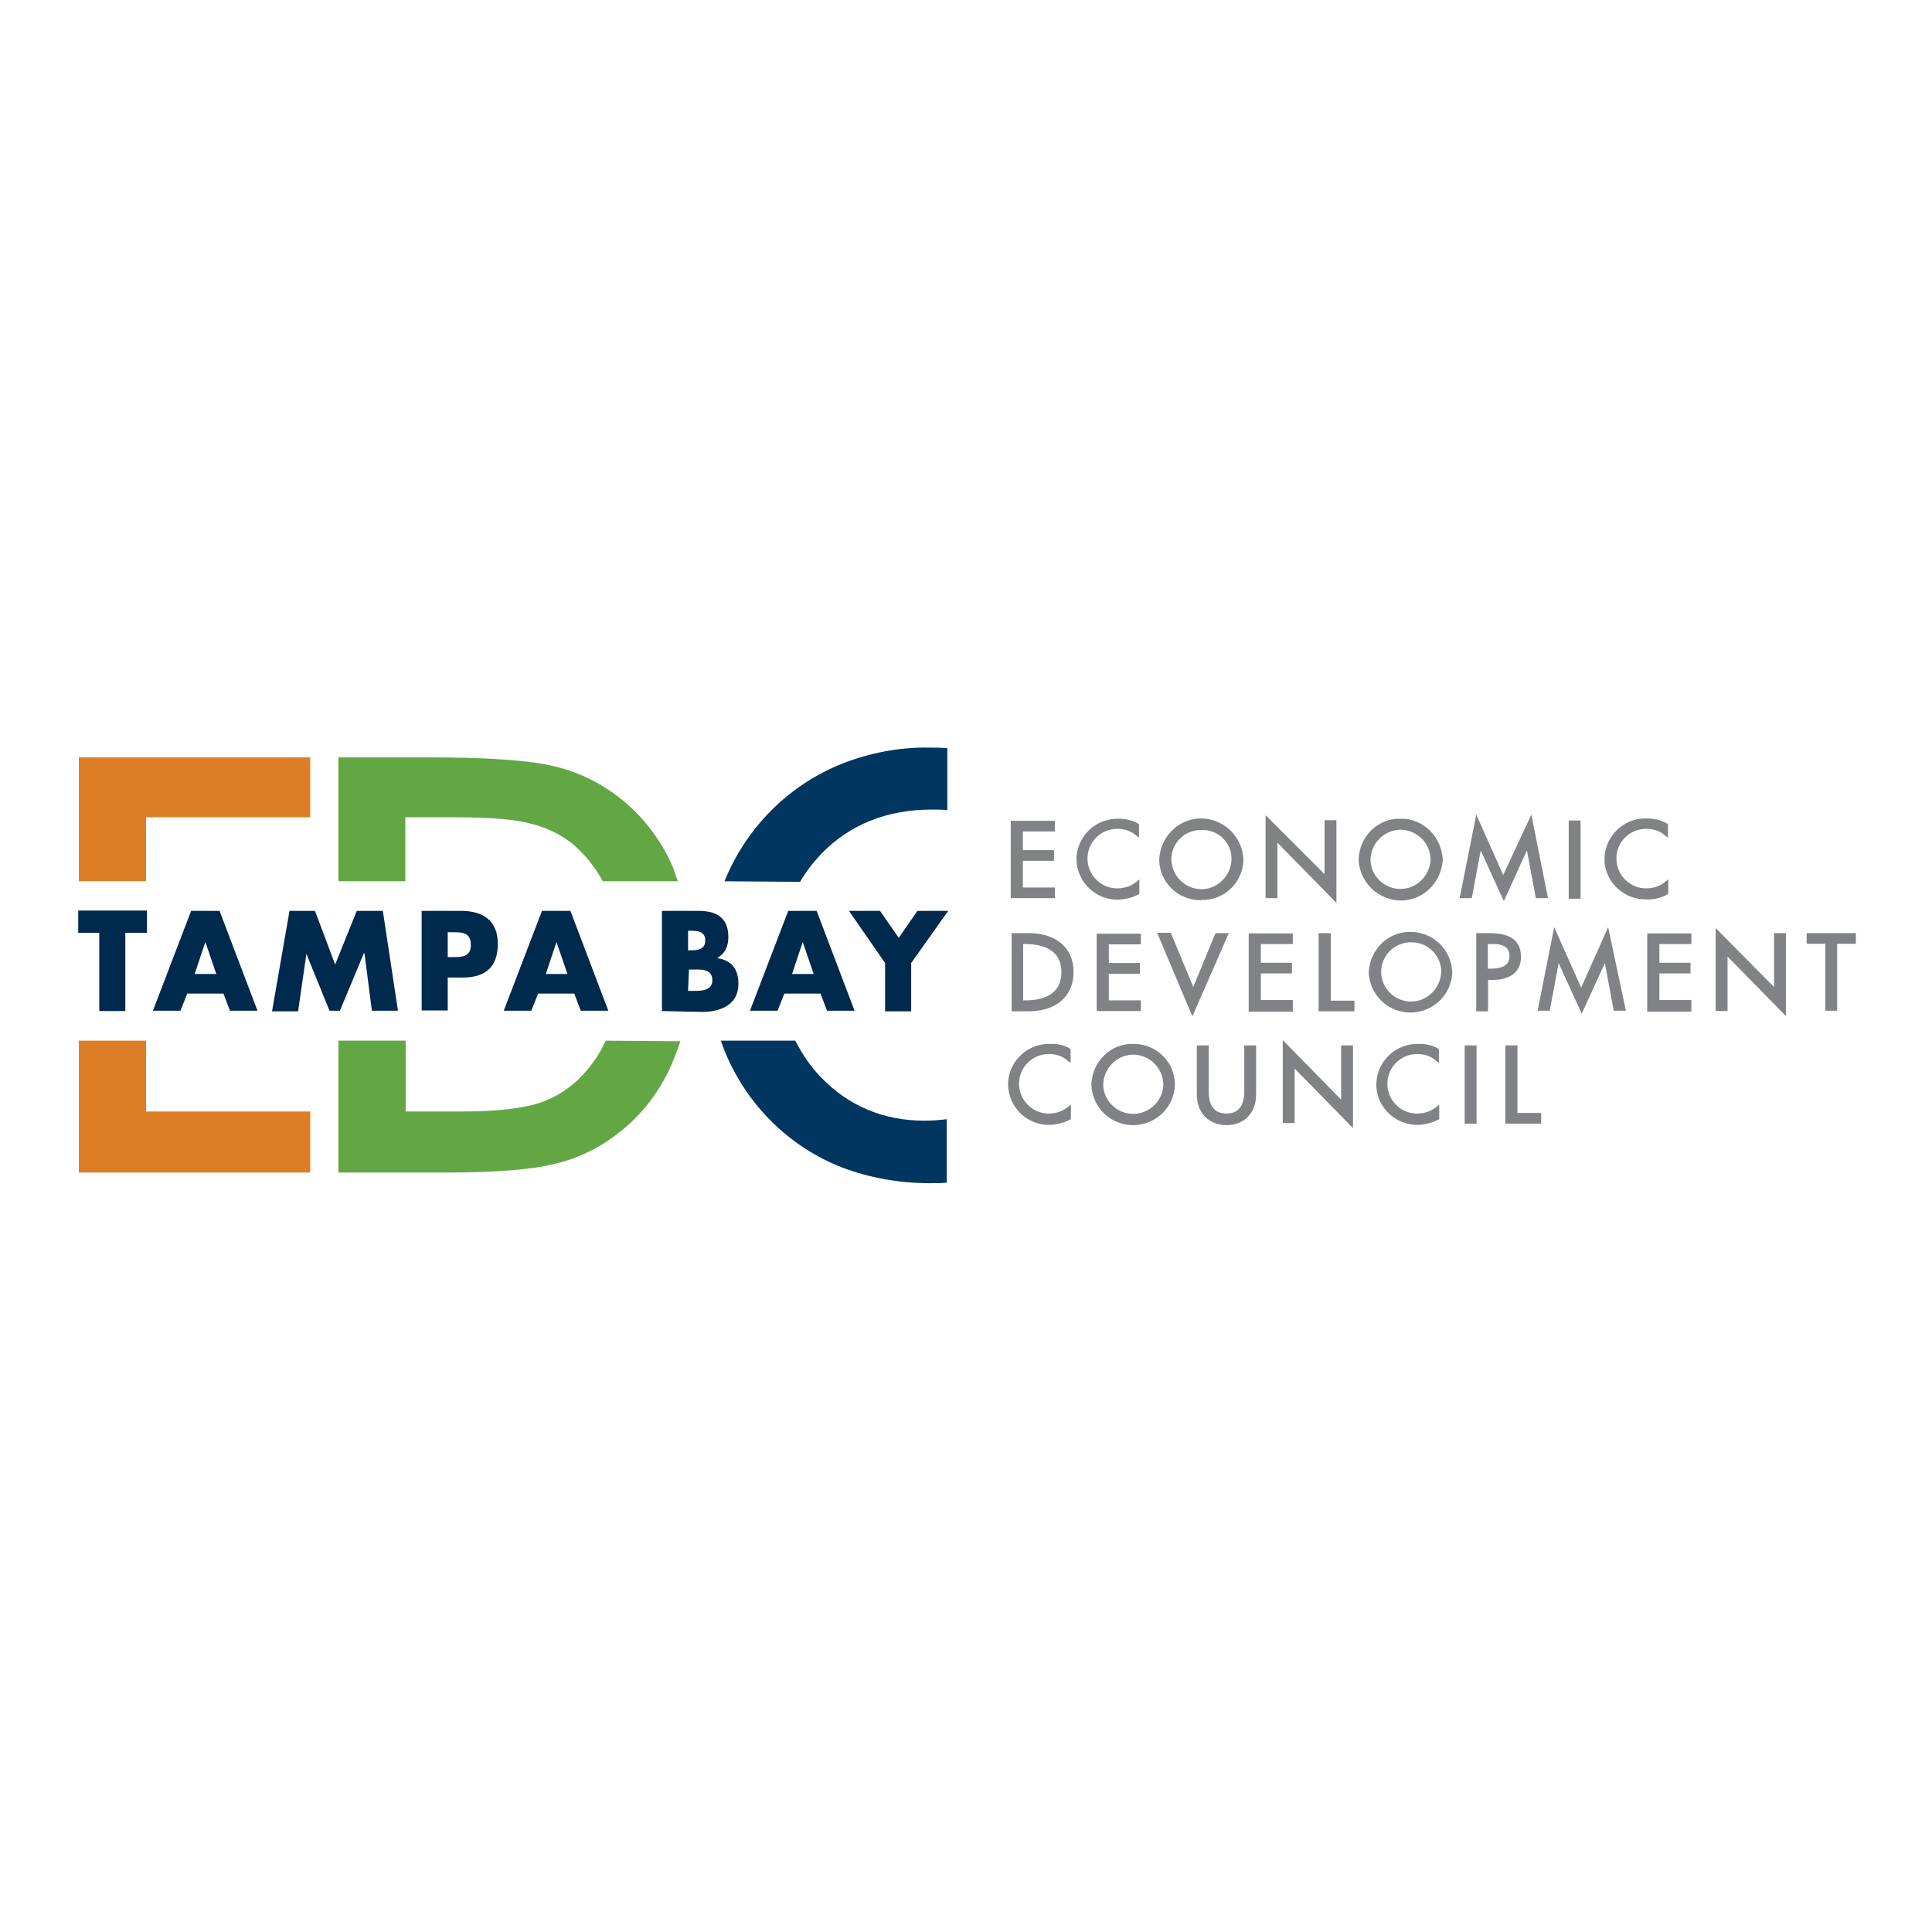 <?xml version="1.0" encoding="UTF-8"?> <svg xmlns="http://www.w3.org/2000/svg" xmlns:xlink="http://www.w3.org/1999/xlink" version="1.1" id="layer" x="0px" y="0px" viewBox="-153 -46 652 652" style="enable-background:new -153 -46 652 652;" xml:space="preserve"> <style type="text/css"> .st0{fill:#DD7E26;} .st1{fill:#62A744;} .st2{fill:#003660;} .st3{fill:#00294E;} .st4{fill:#808285;} </style> <path class="st0" d="M-103.7,251.4v-21.6h55.4v-20.2h-78.1v41.8C-126.4,251.4-103.7,251.4-103.7,251.4z M-103.7,305.2h-22.7v44.5 h78.1v-20.6h-55.4V305.2z"></path> <path class="st1" d="M-16.2,251.4v-21.6H0.4c11.8,0,20.4,0.7,25.9,2.2c5.1,1.3,10.1,3.6,14.3,7.1c4,3.5,7.3,7.6,9.8,12.3h25.4 c-0.7-1.7-1.2-3.3-1.8-5c-4.1-9.3-10.5-17.6-18.6-23.7c-6.3-4.8-13.6-8.3-21.4-10.1c-8.1-2-22.2-3-42.1-3h-30.7v41.8 C-38.9,251.4-16.2,251.4-16.2,251.4z M51.4,305.2c-2.5,5.6-6.3,10.6-10.9,14.6c-4,3.3-8.6,5.8-13.8,7.1c-5.3,1.3-13.1,2.2-23.7,2.2 h-19.1v-23.9h-22.7v44.5h36.8c16.4,0,28.7-1,36.5-3c7.6-1.8,14.8-5.3,20.9-10.1c8.1-6.1,14.4-14.4,18.4-23.7c1-2.5,2-5,2.8-7.5 L51.4,305.2z"></path> <path class="st2" d="M124,317.5c-3.5-3.6-6.3-7.8-8.6-12.3H90.3c0.5,1.3,0.8,2.5,1.3,3.6c7.3,17.9,21.6,32.2,39.6,39.2 c9.5,3.6,19.6,5.3,29.7,5.3c2,0,3.8,0,5.6-0.2v-21.4c-2.5,0.3-5,0.5-7.5,0.5C145.1,332.2,133.3,327.2,124,317.5z M117,251.6 c2-3.5,4.5-6.6,7.3-9.6c9.6-9.8,22.1-14.8,37.3-14.8c1.7,0,3.3,0,5.1,0.2v-20.9c-2-0.2-4-0.2-6-0.2c-10-0.2-19.9,1.7-29.2,5.3 c-18.1,7.1-32.4,21.4-39.8,39.3c0,0.2-0.2,0.3-0.2,0.5L117,251.6z"></path> <path class="st3" d="M-110.7,295.2h-8.8v-26.4h-7.1v-7.5h23.2v7.5h-7.3V295.2z M-89.8,289.3l-2.3,5.8h-9.3l12.9-33.7h9.6l12.8,33.7 h-9.3l-2.2-5.8H-89.8z M-83.7,271.9L-83.7,271.9l-3.6,10.8h7.3L-83.7,271.9z M-55.3,261.4h8.6l6.8,18.1l7.3-18.1h8.8l5.1,33.7h-8.8 l-2.5-19.4h-0.2l-8.1,19.4h-3.5l-7.8-19.2l0,0l-2.8,19.4h-8.8L-55.3,261.4z M-10.7,261.4H2.7c7.3,0,12.3,3.3,12.3,11.1 c0,8-4.3,11.4-11.9,11.4h-5v11.1h-8.8V261.4z M-1.9,277h1.5c3.2,0,6.3,0,6.3-4.1c0-4.3-3-4.3-6.3-4.3h-1.5V277z M28.6,289.3 l-2.3,5.8H17l12.9-33.7h9.6l12.8,33.7H43l-2.2-5.8H28.6z M34.8,271.9L34.8,271.9l-3.6,10.8h7.3L34.8,271.9z M70.4,295.2v-33.8h12.4 c6,0,10,2.3,10,8.8c0,3-1,5.5-3.6,7v0.2c4.8,0.7,7,3.8,7,8.6c0,7.1-6,9.5-12.3,9.5L70.4,295.2z M79.2,274.7h1c2.3,0,4.8-0.3,4.8-3.3 c0-3.2-2.7-3.3-5.1-3.3h-0.7L79.2,274.7z M79.2,288.4h1.2c2.7,0,7,0.2,7-3.6c0-4.1-4.3-3.6-7.1-3.6h-0.8L79.2,288.4z M111.7,289.3 l-2.3,5.8h-9.3l12.9-33.7h9.6l12.8,33.7h-9.3l-2.2-5.8H111.7z M117.9,271.9L117.9,271.9l-3.6,10.8h7.3L117.9,271.9z M133.5,261.4 h10.5l6.3,9.1l6.3-9.1H167L154.5,279v16.3h-8.8V279L133.5,261.4z"></path> <path class="st4" d="M201.6,306.3c-7.6-0.3-13.9,5.5-14.4,12.9c-0.3,7.6,5.5,13.9,12.9,14.4c0.3,0,0.7,0,1,0c2.5,0,5-0.7,7.1-1.8 l0.2-0.2v-4.8l-0.7,0.5c-1.8,1.7-4.3,2.5-6.8,2.5c-5.5,0-10-4.5-10-10.1c0-5.5,4.5-10,10.1-10c2.5,0,4.8,0.8,6.6,2.5l0.7,0.5V308 l0,0C206.4,306.8,204.1,306.2,201.6,306.3z M229.4,306.3c-7.6-0.2-13.9,6-14.1,13.8c0.3,7.8,6.8,13.9,14.6,13.6 c7.5-0.3,13.4-6.3,13.6-13.6C243.5,312.3,237.2,306.2,229.4,306.3z M229.4,329.9c-5.5,0-10.1-4.5-10.1-10c0.2-5.6,4.8-10,10.3-10 c5.5,0.2,9.8,4.5,10,10C239.5,325.4,235,329.9,229.4,329.9z M266.9,322.2c0,5.1-2,7.6-6,7.6c-4,0-6-2.5-6-7.6v-15.4h-4v16.6 c0,6.1,4,10.3,10,10.3c6,0,10-4.1,10-10.3v-16.6h-4V322.2z M299.6,325.1L279.9,305v28h4v-18.4l19.7,20.1v-27.9h-4V325.1z M341.3,306.8h4v26.4h-4V306.8z M359,306.8h-4v26.4h12.1v-3.6h-8v-22.7H359z M325.9,306.3c-7.6-0.3-13.9,5.5-14.4,12.9 c-0.5,7.5,5.5,13.9,12.9,14.4c0.3,0,0.7,0,1,0c2.5,0,5-0.7,7.1-1.8l0.2-0.2v-4.8l-0.7,0.5c-1.8,1.7-4.3,2.5-6.8,2.5 c-5.5,0-10-4.5-10-10.1c0-5.5,4.5-10,10.1-10c2.5,0,4.8,0.8,6.6,2.5l0.7,0.5V308l0,0C330.5,306.8,328.2,306.2,325.9,306.3z M188.1,257.1H203v-3.6h-10.8v-9h10.5v-3.6h-10.5v-6.3H203v-3.6h-14.9V257.1z M224.7,230.3c-7.6-0.3-13.9,5.5-14.4,12.9 c-0.3,7.6,5.5,13.9,12.9,14.4c0.3,0,0.7,0,1,0c2.5,0,5-0.7,7.1-1.8l0.2-0.2v-4.8l-0.7,0.5c-1.8,1.7-4.3,2.5-6.8,2.5 c-5.5,0-10-4.5-10-10.1c0-5.5,4.5-10,10.1-10c2.5,0,4.8,0.8,6.6,2.5l0.7,0.5v-4.5l-0.2-0.2C229.4,230.9,227,230.3,224.7,230.3z M252.5,257.7c7.6,0.2,13.9-5.8,14.1-13.4c0-0.2,0-0.2,0-0.3c-0.3-7.8-6.8-13.9-14.6-13.8c-7.5,0.2-13.4,6.3-13.8,13.8 c0,7.6,6.3,13.8,13.9,13.8C252.4,257.7,252.4,257.7,252.5,257.7z M252.5,234.1c5.5-0.2,10,4.1,10.1,9.5c0,0.2,0,0.3,0,0.5 c-0.2,5.6-4.8,10-10.3,10c-5.5-0.2-9.8-4.5-10-10c0-5.5,4.3-9.8,9.6-10C252.2,234.1,252.4,234.1,252.5,234.1L252.5,234.1z M278.3,238.6l19.7,20.1v-27.9h-4v18.2l-19.9-19.9v28h4v-18.6H278.3z M319.6,230.3c-7.6-0.2-13.9,6-14.1,13.8 c0.3,7.8,6.8,13.9,14.6,13.8c7.5-0.2,13.4-6.3,13.8-13.8C333.5,236.3,327.2,230.1,319.6,230.3z M319.6,254c-5.5,0-10.1-4.5-10.1-10 c0.2-5.6,4.8-10,10.3-10c5.5,0.2,9.8,4.5,10,10C329.6,249.5,325.1,254,319.6,254z M354.3,249.3l-9.1-20.4l-5.6,28.2h4.1l3-16.1 l7.8,17.1l7.8-17.1l3,16.1h4.1l-5.6-28.2L354.3,249.3z M376.4,230.9h4v26.4h-4V230.9z M409.8,255.8l0.2-0.2v-4.8l-0.7,0.5 c-1.8,1.7-4.3,2.5-6.8,2.5c-5.5,0-10-4.5-10-10.1s4.5-10,10.1-10c2.5,0,4.8,0.8,6.6,2.5l0.7,0.5v-4.5l-0.2-0.2 c-2-1.2-4.5-1.8-6.8-1.8c-7.6-0.3-13.9,5.5-14.4,12.9c-0.5,7.5,5.5,13.9,12.9,14.4c0.3,0,0.7,0,1,0 C405.2,257.7,407.6,257,409.8,255.8z M194.2,268.9h-5.8v26.4h5.6c9.5,0,15.3-5.1,15.3-13.3S203.3,268.9,194.2,268.9z M192.3,272.6 h0.8c5.5,0,12.1,1.7,12.1,9.5s-6.6,9.5-12.1,9.5h-0.8V272.6z M217.1,295.2H232v-3.6h-10.8v-9h10.5v-3.6h-10.5v-6.3H232v-3.6h-14.9 V295.2z M261.7,268.9h-4.5l-7.5,18.2l-7.5-18.1l-0.2-0.2h-4.5l11.9,28.2L261.7,268.9z M283.3,291.5h-10.8v-9H283v-3.6h-10.5v-6.3 h10.8v-3.6h-14.9v26.4h14.9V291.5z M296,268.9h-4v26.4h12.1v-3.6h-8v-22.7H296z M308.9,282.1c0.3,7.8,6.8,13.9,14.6,13.6 c7.5-0.3,13.4-6.3,13.6-13.6c-0.3-7.8-6.8-13.9-14.6-13.6C315.2,268.6,309.3,274.6,308.9,282.1z M323.2,292c-5.5,0-10.1-4.5-10.1-10 c0-5.6,4.6-10.1,10.3-10c5.5,0,10,4.5,10,10C333.1,287.5,328.7,292,323.2,292z M349.3,268.9h-4.1v26.4h4v-10.6h1.5 c6.1,0,9.6-2.8,9.6-7.8C360.2,271.3,356.8,268.9,349.3,268.9z M356.4,276.6c0,3-2,4.3-6.6,4.3h-0.7v-8.3h0.5 C352.9,272.4,356.4,272.9,356.4,276.6L356.4,276.6z M389.7,266.9l-9.1,20.4l-9.1-20.4l-5.6,28.2h4.1l3-16.1l7.8,17.1l7.8-17.1 l3,16.1h4.1L389.7,266.9z M417.7,291.5H407v-9h10.5v-3.6H407v-6.3h10.8v-3.6h-14.9v26.4h14.9V291.5z M445.8,287.2L426,267.2v28h4 v-18.4l19.7,20.1v-28h-4V287.2z M456.7,268.9v3.6h6.3v22.6h4v-22.6h6.3v-3.6H456.7z"></path> </svg> 